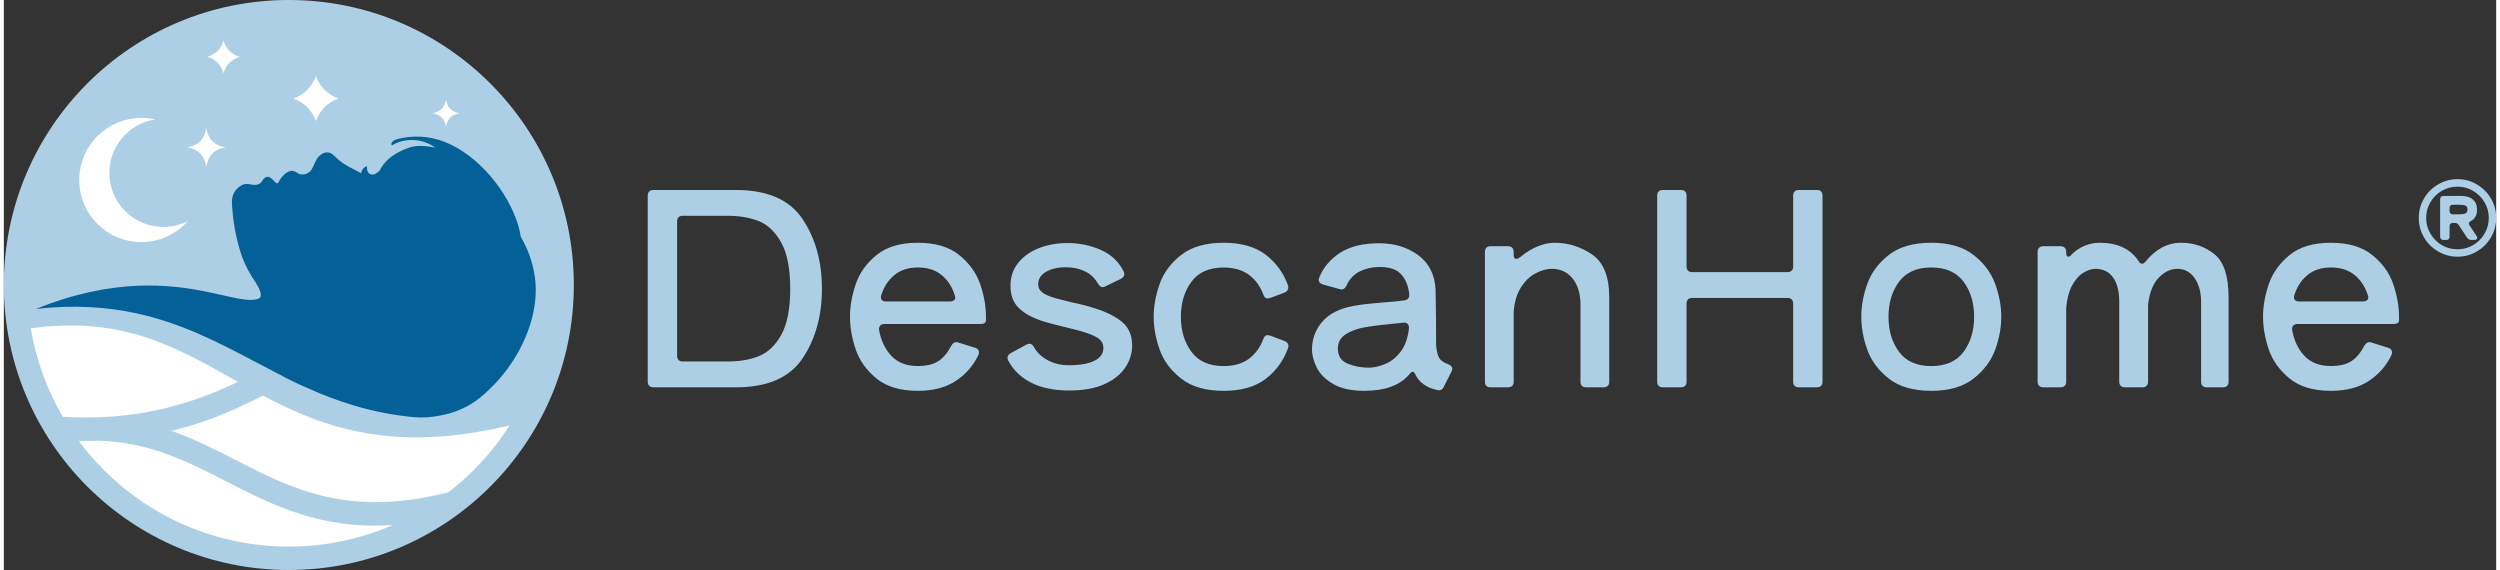 <?xml version="1.0" encoding="UTF-8"?>
<!DOCTYPE svg PUBLIC "-//W3C//DTD SVG 1.0//EN" "http://www.w3.org/TR/2001/REC-SVG-20010904/DTD/svg10.dtd">
<!-- Creator: CorelDRAW -->
<svg xmlns="http://www.w3.org/2000/svg" xml:space="preserve" width="500px" height="114px" version="1.0" style="shape-rendering:geometricPrecision; text-rendering:geometricPrecision; image-rendering:optimizeQuality; fill-rule:evenodd; clip-rule:evenodd"
viewBox="0 0 541.67 123.88"
 xmlns:xlink="http://www.w3.org/1999/xlink"
 xmlns:xodm="http://www.corel.com/coreldraw/odm/2003">
 <rect x="0" y="0" width="541.67" height="123.88" fill="#333333" stroke="none"/>
 <defs>
  <style type="text/css">
   <![CDATA[
    .fil2 {fill:white}
    .fil3 {fill:#046198;fill-rule:nonzero}
    .fil0 {fill:#ADCFE6;fill-rule:nonzero}
    .fil1 {fill:white;fill-rule:nonzero}
   ]]>
  </style>
 </defs>
 <g id="Capa_x0020_1">
  <g id="_105553215596512">
   <path class="fil0" d="M18.14 18.14c11.21,-11.21 26.69,-18.14 43.8,-18.14 17.1,0 32.59,6.93 43.79,18.14 11.21,11.21 18.15,26.69 18.15,43.8 0,17.1 -6.94,32.59 -18.15,43.8 -11.2,11.2 -26.69,18.14 -43.79,18.14 -17.11,0 -32.59,-6.94 -43.8,-18.14 -11.21,-11.21 -18.14,-26.7 -18.14,-43.8 0,-17.11 6.93,-32.59 18.14,-43.8z"/>
   <path class="fil1" d="M12.82 90.59c15.72,0.94 27.62,-2.61 38.05,-7.6l-1.38 -0.77c-12.24,-6.89 -24.22,-13.63 -43.63,-10.85 1.16,6.9 3.56,13.39 6.96,19.22l0 0z"/>
   <path class="fil1" d="M84.55 114.11c-15.61,1.05 -26.01,-4.27 -36.29,-9.53 -8.36,-4.28 -16.65,-8.52 -27.69,-8.8 -1.4,0.05 -2.83,0.06 -4.3,0.03 1.67,2.24 3.5,4.36 5.47,6.33 10.28,10.29 24.5,16.65 40.2,16.65 8.03,0 15.68,-1.67 22.61,-4.68l0 0z"/>
   <path class="fil1" d="M36.45 93.65c5,1.75 9.55,4.08 14.11,6.42 12.11,6.19 24.38,12.48 46.09,6.9 1.93,-1.5 3.76,-3.11 5.49,-4.83 2.93,-2.93 5.54,-6.18 7.77,-9.68 -25.22,6.04 -40.28,0.56 -53.6,-6.49 -6.04,3.13 -12.5,5.89 -19.86,7.68z"/>
   <path class="fil2" d="M44.01 27.82c0.38,2.44 1.8,3.82 4.2,4.2 -2.44,0.38 -3.82,1.8 -4.2,4.2 -0.38,-2.44 -1.79,-3.82 -4.2,-4.2 2.44,-0.38 3.82,-1.8 4.2,-4.2z"/>
   <path class="fil2" d="M67.83 16.54c0.85,2.32 2.45,3.97 4.87,4.88 -2.32,0.85 -3.97,2.45 -4.87,4.87 -0.85,-2.32 -2.46,-3.97 -4.88,-4.87 2.32,-0.85 3.97,-2.46 4.88,-4.88z"/>
   <path class="fil2" d="M47.75 8.78c0.57,1.93 1.78,3.1 3.58,3.58 -1.93,0.56 -3.1,1.78 -3.58,3.57 -0.56,-1.93 -1.78,-3.1 -3.57,-3.57 1.93,-0.57 3.1,-1.78 3.57,-3.58z"/>
   <path class="fil2" d="M96.1 21.66c0.26,1.71 1.25,2.68 2.94,2.94 -1.71,0.27 -2.68,1.26 -2.94,2.95 -0.27,-1.71 -1.26,-2.68 -2.95,-2.95 1.71,-0.26 2.68,-1.26 2.95,-2.94z"/>
   <path class="fil2" d="M29.88 25.63c1.03,-0.01 2.03,0.11 2.99,0.33 -5.63,0.87 -9.94,5.74 -9.94,11.61 0,6.49 5.26,11.75 11.75,11.75 1.91,0 3.71,-0.46 5.3,-1.26 -2.47,2.79 -6.08,4.55 -10.1,4.55 -7.45,0 -13.49,-6.04 -13.49,-13.49 0,-7.45 6.04,-13.49 13.49,-13.49l0 0z"/>
   <path class="fil3" d="M28.4 68.01c10.08,2.11 18.28,6.43 26.59,10.81 1.54,0.81 3.08,1.62 4.64,2.42 1.8,0.99 3.72,1.95 5.75,2.83l0.01 -0.01c6.85,3.15 14.54,5.74 23.69,6.6 1.95,0.18 3.93,0.04 5.85,-0.37l0.72 -0.15c2.91,-0.63 5.63,-1.89 7.87,-3.73 0.02,-0.02 0.03,-0.03 0.05,-0.04 4.44,-3.67 7.91,-8.36 10,-13.55 1.28,-3.17 2.05,-6.53 2.04,-9.91 -0.02,-3.83 -1.17,-7.91 -3.26,-11.45 -0.12,-0.82 -0.31,-1.63 -0.54,-2.41 -2.13,-7.24 -8.55,-15.33 -16.12,-18.26 -3.25,-1.26 -6.96,-1.45 -10.33,-0.52 -0.66,0.19 -1.46,0.83 -1.01,1.33 2.79,-1.73 6.77,-1.53 9.35,0.47 -1.44,-0.27 -2.91,-0.48 -4.35,-0.28 -1.69,0.24 -3.79,1.3 -5.16,2.29 -0.9,0.65 -1.67,1.54 -2.24,2.47 -0.08,0.13 -0.15,0.3 -0.22,0.48 -0.33,0.25 -0.58,0.57 -1.15,0.82 -0.52,0.23 -1.18,0.03 -1.44,-0.44 -0.22,-0.4 -0.22,-0.86 -0.21,-1.31 -0.69,0.24 -1.21,0.87 -1.26,1.56 -1.82,-1.03 -3.74,-1.78 -5.26,-3.24 -0.58,-0.55 -1.17,-1.22 -2,-1.3 -0.66,-0.07 -1.3,0.27 -1.79,0.71 -0.87,0.78 -1.09,1.98 -1.69,2.95 -0.47,0.76 -1.27,1.19 -2.2,1.14 -0.93,-0.06 -1.43,-0.95 -2.37,-0.78 -1.1,0.2 -2.21,1.51 -2.64,2.42 -0.05,0.1 -0.11,0.22 -0.22,0.26 -0.17,0.07 -0.34,-0.06 -0.46,-0.17 -0.6,-0.54 -1.29,-1.67 -2.3,-1.03 -0.4,0.26 -0.54,0.75 -0.88,1.08 -0.35,0.36 -0.9,0.5 -1.42,0.48 -1.06,-0.03 -1.68,-0.55 -2.91,0.17 -1.3,0.76 -2.01,2.16 -1.96,3.59 0.15,3.63 0.8,7.71 2.07,11.46 0.73,2.13 1.8,4.15 3.11,6.02 0.9,1.45 1.62,3.06 0.63,3.47 -2.11,0.86 -5.75,-0.35 -11.08,-1.44 -8.21,-1.69 -20.45,-3.11 -37.33,3.69 0,0 0,0 0,0 8.19,-0.91 15.17,-0.45 21.43,0.87l0 0z"/>
  </g>
 </g>
 <g id="Capa_x0020_1_0">
  <path class="fil0" d="M146.64 78.24c0.23,0.22 0.52,0.32 0.92,0.32l9.77 0c2.53,0 4.78,-0.37 6.73,-1.14 1.94,-0.76 3.58,-2.3 4.89,-4.62 1.3,-2.32 1.96,-5.67 1.96,-10.03 0,-4.37 -0.66,-7.73 -1.96,-10.07 -1.31,-2.34 -2.95,-3.89 -4.89,-4.66 -1.95,-0.76 -4.2,-1.14 -6.73,-1.14l-9.77 0c-0.4,0 -0.69,0.11 -0.92,0.32 -0.21,0.23 -0.31,0.52 -0.31,0.91l0 29.2c0,0.4 0.1,0.7 0.31,0.91l0 0zm26.95 -30.63c2.82,4.21 4.21,9.26 4.21,15.16 0,5.88 -1.4,10.92 -4.21,15.12 -2.81,4.19 -7.64,6.29 -14.5,6.29l-17.91 0c-0.4,0 -0.69,-0.11 -0.9,-0.32 -0.23,-0.21 -0.34,-0.52 -0.34,-0.9l0 -40.44c0,-0.4 0.11,-0.7 0.34,-0.91 0.21,-0.22 0.5,-0.32 0.9,-0.32l17.91 0c6.86,0 11.69,2.11 14.5,6.32l0 0zm19.96 12.17c-1.33,1.09 -2.28,2.55 -2.86,4.39 -0.04,0.11 -0.07,0.24 -0.07,0.41 0,0.61 0.38,0.94 1.12,0.94l13.87 0c0.42,0 0.74,-0.11 0.97,-0.33 0.21,-0.22 0.26,-0.5 0.13,-0.85 -0.54,-1.87 -1.48,-3.37 -2.83,-4.51 -1.34,-1.13 -3.09,-1.7 -5.24,-1.7 -2.07,0 -3.77,0.56 -5.09,1.65l0 0 0 0zm18.67 10.64l-20.84 0c-0.42,0 -0.73,0.13 -0.93,0.36 -0.2,0.24 -0.27,0.55 -0.24,0.93 0.44,2.34 1.34,4.24 2.73,5.68 1.37,1.44 3.28,2.16 5.7,2.16 1.83,0 3.29,-0.33 4.39,-1.02 1.09,-0.68 2.05,-1.8 2.87,-3.36 0.3,-0.55 0.68,-0.82 1.11,-0.82 0.11,0 0.3,0.04 0.53,0.12l3.51 1.1c0.58,0.17 0.88,0.5 0.88,1.01 0,0.27 -0.04,0.46 -0.13,0.58 -1.09,2.3 -2.71,4.17 -4.88,5.61 -2.16,1.45 -4.93,2.17 -8.28,2.17 -3.78,0 -6.76,-0.88 -8.96,-2.66 -2.18,-1.78 -3.69,-3.88 -4.53,-6.32 -0.83,-2.44 -1.25,-4.81 -1.25,-7.11 0,-2.3 0.42,-4.67 1.25,-7.11 0.84,-2.44 2.35,-4.55 4.53,-6.32 2.2,-1.78 5.18,-2.66 8.96,-2.66 3.79,0 6.78,0.88 8.99,2.66 2.19,1.77 3.71,3.88 4.56,6.32 0.84,2.44 1.26,4.81 1.26,7.11l0 0.76c0,0.55 -0.41,0.81 -1.23,0.81l0 0zm11.09 12.77c-2.24,-1.14 -3.91,-2.74 -5,-4.8 -0.13,-0.24 -0.18,-0.45 -0.18,-0.65 0,-0.38 0.24,-0.72 0.7,-0.99l3.45 -1.87c0.24,-0.12 0.45,-0.17 0.65,-0.17 0.34,0 0.66,0.22 0.94,0.69 0.58,1.14 1.56,2.08 2.92,2.84 1.36,0.76 2.95,1.14 4.74,1.14 2.34,0 4.17,-0.33 5.47,-0.96 1.31,-0.64 1.97,-1.57 1.97,-2.79 0,-0.92 -0.41,-1.67 -1.24,-2.19 -0.82,-0.53 -1.98,-1 -3.51,-1.43 -0.82,-0.24 -2.04,-0.55 -3.69,-0.95 -2.11,-0.5 -3.7,-0.92 -4.79,-1.27 -2.27,-0.74 -3.99,-1.7 -5.18,-2.88 -1.19,-1.16 -1.78,-2.78 -1.78,-4.85 0,-1.91 0.57,-3.57 1.72,-4.98 1.15,-1.4 2.66,-2.46 4.53,-3.18 1.87,-0.72 3.9,-1.08 6.09,-1.08 2.62,0 5.05,0.5 7.29,1.49 2.24,0.99 3.89,2.54 4.94,4.65 0.11,0.23 0.17,0.45 0.17,0.65 0,0.38 -0.25,0.72 -0.75,0.99l-3.35 1.63c-0.23,0.13 -0.42,0.18 -0.58,0.18 -0.38,0 -0.74,-0.25 -1.05,-0.76 -0.66,-1.21 -1.61,-2.1 -2.84,-2.69 -1.23,-0.59 -2.62,-0.88 -4.19,-0.88 -1.63,0 -3.04,0.33 -4.21,0.97 -1.17,0.64 -1.75,1.56 -1.75,2.77 0,0.67 0.28,1.23 0.85,1.7 0.56,0.47 1.61,0.92 3.13,1.35l3.21 0.82c1.92,0.38 3.59,0.82 5.04,1.29 2.62,0.81 4.63,1.83 6.06,3.04 1.42,1.2 2.13,2.9 2.13,5.08 0,1.65 -0.47,3.21 -1.44,4.7 -0.95,1.47 -2.45,2.7 -4.49,3.65 -2.06,0.95 -4.62,1.42 -7.71,1.42 -3.27,0 -6.03,-0.55 -8.27,-1.68l0 0zm51.35 -10.37c0.07,0 0.27,0.04 0.58,0.13l3.1 1.16c0.74,0.32 1,0.82 0.77,1.53 -0.98,2.73 -2.6,4.96 -4.86,6.7 -2.26,1.73 -5.31,2.6 -9.14,2.6 -3.89,0 -6.97,-0.88 -9.24,-2.67 -2.26,-1.77 -3.83,-3.87 -4.68,-6.31 -0.85,-2.44 -1.29,-4.81 -1.29,-7.11 0,-2.3 0.44,-4.67 1.29,-7.11 0.85,-2.44 2.42,-4.55 4.68,-6.32 2.27,-1.78 5.35,-2.66 9.24,-2.66 3.83,0 6.88,0.87 9.14,2.6 2.26,1.74 3.88,3.98 4.86,6.7 0.03,0.11 0.05,0.27 0.05,0.47 0,0.46 -0.28,0.82 -0.82,1.06l-3.1 1.16c-0.31,0.09 -0.5,0.12 -0.58,0.12 -0.43,0 -0.74,-0.29 -0.94,-0.88 -0.67,-1.79 -1.71,-3.22 -3.13,-4.27 -1.43,-1.05 -3.25,-1.58 -5.48,-1.58 -3.16,0 -5.5,1.04 -7.01,3.1 -1.52,2.07 -2.29,4.6 -2.29,7.61 0,3.01 0.77,5.54 2.29,7.6 1.51,2.07 3.85,3.11 7.01,3.11 2.23,0 4.05,-0.53 5.48,-1.58 1.42,-1.06 2.46,-2.48 3.13,-4.28 0.2,-0.58 0.51,-0.87 0.94,-0.87l0 0 0 -0.01zm25.48 6.32c1.27,-0.49 2.4,-1.39 3.39,-2.65 1,-1.28 1.61,-2.98 1.85,-5.13l0 -0.11c0,-0.4 -0.11,-0.69 -0.35,-0.91 -0.24,-0.22 -0.54,-0.28 -0.94,-0.2l-2.28 0.23c-2.54,0.24 -4.6,0.5 -6.18,0.79 -1.57,0.29 -2.92,0.8 -4.04,1.52 -1.1,0.73 -1.66,1.74 -1.66,3.07 0,1.61 0.71,2.7 2.11,3.28 1.4,0.58 2.94,0.88 4.62,0.88 1.05,0 2.21,-0.26 3.48,-0.77l0 0 0 0zm11.74 -1.49c0.31,0.65 0.97,1.14 1.98,1.49 0.62,0.24 0.94,0.57 0.94,1 0,0.17 -0.06,0.35 -0.17,0.59l-1.65 3.28c-0.31,0.69 -0.82,0.95 -1.51,0.75 -2.27,-0.5 -3.83,-1.62 -4.68,-3.33 -0.2,-0.43 -0.4,-0.64 -0.6,-0.64 -0.19,0 -0.4,0.16 -0.64,0.47 -2.02,2.45 -5.33,3.68 -9.88,3.68 -2.78,0 -5.01,-0.49 -6.7,-1.46 -1.7,-0.98 -2.9,-2.16 -3.61,-3.55 -0.69,-1.37 -1.05,-2.71 -1.05,-4 0,-2.1 0.65,-4 1.96,-5.68 1.31,-1.67 3.26,-2.85 5.88,-3.51 1.79,-0.43 4.3,-0.75 7.49,-0.99 2.18,-0.16 3.77,-0.32 4.75,-0.47 0.78,-0.12 1.12,-0.59 1.05,-1.41 -0.2,-1.75 -0.77,-3.17 -1.74,-4.24 -0.95,-1.07 -2.53,-1.61 -4.76,-1.61 -1.44,0 -2.82,0.3 -4.13,0.91 -1.3,0.6 -2.3,1.64 -3.01,3.13 -0.34,0.74 -0.85,0.99 -1.52,0.76l-3.57 -0.99c-0.62,-0.2 -0.94,-0.52 -0.94,-1 0,-0.12 0.04,-0.29 0.12,-0.53 0.93,-2.26 2.48,-4.06 4.62,-5.41 2.15,-1.35 4.93,-2.02 8.38,-2.02 3.34,0 6.2,0.87 8.53,2.6 2.35,1.75 3.59,4.25 3.75,7.52 0.04,1.57 0.07,3.65 0.09,6.27 0.02,2.61 0.02,4.51 0.02,5.67 0.09,1.18 0.28,2.08 0.6,2.72zm33.29 -22.35c2.49,1.7 3.74,4.8 3.74,9.34l0 18.32c0,0.38 -0.1,0.69 -0.32,0.9 -0.21,0.21 -0.51,0.32 -0.9,0.32l-3.81 0c-0.38,0 -0.69,-0.11 -0.9,-0.32 -0.22,-0.21 -0.32,-0.52 -0.32,-0.9l0 -17.33c-0.13,-2.22 -0.73,-3.98 -1.85,-5.27 -1.11,-1.28 -2.55,-1.93 -4.3,-1.93 -1.25,0 -2.49,0.35 -3.71,1.03 -1.24,0.68 -2.28,1.71 -3.14,3.1 -0.85,1.38 -1.36,3.11 -1.52,5.17l0 15.23c0,0.38 -0.11,0.69 -0.32,0.9 -0.21,0.21 -0.52,0.32 -0.91,0.32l-3.8 0c-0.39,0 -0.69,-0.11 -0.91,-0.32 -0.21,-0.21 -0.31,-0.52 -0.31,-0.9l0 -28.22c0,-0.38 0.1,-0.69 0.31,-0.9 0.22,-0.21 0.52,-0.33 0.91,-0.33l3.8 0c0.39,0 0.7,0.12 0.91,0.33 0.21,0.21 0.32,0.52 0.32,0.9l0 0.71c0,0.27 0.05,0.48 0.15,0.62 0.1,0.13 0.22,0.19 0.38,0.19 0.31,0 0.72,-0.21 1.23,-0.64 1.09,-0.89 2.27,-1.6 3.54,-2.11 1.27,-0.5 2.47,-0.75 3.59,-0.75 2.93,0 5.64,0.84 8.14,2.54l0 0zm43.39 3.52c0.22,-0.23 0.32,-0.52 0.32,-0.92l0 -15.38c0,-0.4 0.11,-0.7 0.32,-0.91 0.23,-0.22 0.52,-0.32 0.92,-0.32l3.91 0c0.39,0 0.7,0.1 0.91,0.32 0.21,0.21 0.32,0.51 0.32,0.91l0 40.44c0,0.38 -0.11,0.69 -0.32,0.9 -0.21,0.21 -0.52,0.32 -0.91,0.32l-3.91 0c-0.4,0 -0.69,-0.11 -0.92,-0.32 -0.21,-0.21 -0.32,-0.52 -0.32,-0.9l0 -16.97c0,-0.4 -0.1,-0.7 -0.32,-0.92 -0.21,-0.21 -0.51,-0.32 -0.91,-0.32l-20.72 0c-0.38,0 -0.69,0.11 -0.9,0.32 -0.21,0.22 -0.32,0.52 -0.32,0.92l0 16.97c0,0.38 -0.1,0.69 -0.32,0.9 -0.22,0.21 -0.53,0.32 -0.91,0.32l-3.93 0c-0.38,0 -0.68,-0.11 -0.9,-0.32 -0.21,-0.21 -0.32,-0.52 -0.32,-0.9l0 -40.44c0,-0.4 0.11,-0.7 0.32,-0.91 0.22,-0.22 0.52,-0.32 0.9,-0.32l3.93 0c0.38,0 0.69,0.1 0.91,0.32 0.22,0.21 0.32,0.51 0.32,0.91l0 15.38c0,0.4 0.11,0.69 0.32,0.92 0.21,0.21 0.52,0.32 0.9,0.32l20.72 0c0.4,0 0.7,-0.11 0.91,-0.32zm37.37 17.63c1.52,-2.07 2.28,-4.59 2.28,-7.6 0,-3.01 -0.76,-5.54 -2.28,-7.61 -1.53,-2.06 -3.87,-3.11 -7.03,-3.11 -3.16,0 -5.5,1.05 -7.02,3.11 -1.52,2.07 -2.28,4.6 -2.28,7.61 0,3.01 0.76,5.53 2.28,7.6 1.52,2.07 3.86,3.11 7.02,3.11 3.16,0 5.5,-1.04 7.03,-3.11zm-16.27 5.82c-2.26,-1.77 -3.82,-3.87 -4.68,-6.31 -0.87,-2.44 -1.29,-4.81 -1.29,-7.11 0,-2.3 0.42,-4.67 1.29,-7.11 0.86,-2.44 2.42,-4.55 4.68,-6.32 2.26,-1.78 5.34,-2.66 9.24,-2.66 3.87,0 6.93,0.88 9.19,2.66 2.27,1.77 3.83,3.88 4.71,6.32 0.88,2.44 1.31,4.81 1.31,7.11 0,2.3 -0.43,4.67 -1.31,7.11 -0.88,2.44 -2.44,4.54 -4.71,6.31 -2.26,1.79 -5.32,2.67 -9.19,2.67 -3.9,0 -6.98,-0.88 -9.24,-2.67zm70.78 -27.03c2.05,1.66 3.07,4.79 3.07,9.4l0 18.32c0,0.38 -0.11,0.69 -0.32,0.9 -0.22,0.21 -0.53,0.32 -0.91,0.32l-3.52 0c-0.38,0 -0.68,-0.11 -0.9,-0.32 -0.21,-0.21 -0.32,-0.52 -0.32,-0.9l0 -17.33c0,-2.11 -0.47,-3.83 -1.4,-5.18 -0.94,-1.35 -2.21,-2.02 -3.8,-2.02 -1.42,0 -2.74,0.63 -3.99,1.91 -1.24,1.26 -2.02,3.22 -2.34,5.87l0 16.75c0,0.38 -0.1,0.69 -0.33,0.9 -0.21,0.21 -0.5,0.32 -0.9,0.32l-3.8 0c-0.39,0 -0.7,-0.11 -0.91,-0.32 -0.22,-0.21 -0.32,-0.52 -0.32,-0.9l0 -17.33c0,-2.31 -0.44,-4.08 -1.35,-5.33 -0.89,-1.25 -2.17,-1.87 -3.8,-1.87 -0.89,0 -1.81,0.3 -2.75,0.91 -0.94,0.6 -1.73,1.54 -2.4,2.81 -0.66,1.26 -1.07,2.86 -1.23,4.77l0 16.04c0,0.38 -0.11,0.69 -0.32,0.9 -0.21,0.21 -0.52,0.32 -0.91,0.32l-3.74 0c-0.39,0 -0.69,-0.11 -0.91,-0.32 -0.21,-0.21 -0.33,-0.52 -0.33,-0.9l0 -28.22c0,-0.38 0.12,-0.69 0.33,-0.9 0.22,-0.21 0.52,-0.33 0.91,-0.33l3.74 0c0.39,0 0.7,0.12 0.91,0.33 0.21,0.21 0.32,0.52 0.32,0.9l0 0.12c0,0.62 0.14,0.93 0.41,0.93 0.27,0 0.54,-0.17 0.82,-0.52 0.86,-0.85 1.83,-1.5 2.89,-1.9 1.08,-0.41 2.1,-0.61 3.08,-0.61 3.9,0 6.73,1.3 8.48,3.91 0.23,0.44 0.51,0.65 0.82,0.65 0.23,0 0.47,-0.14 0.7,-0.41 2.23,-2.76 4.81,-4.15 7.73,-4.15 2.81,0 5.24,0.83 7.28,2.48l0 0 0.01 0zm20.22 4.54c-1.34,1.09 -2.29,2.55 -2.87,4.39 -0.04,0.11 -0.06,0.24 -0.06,0.41 0,0.61 0.37,0.94 1.11,0.94l13.87 0c0.42,0 0.75,-0.11 0.97,-0.33 0.21,-0.22 0.26,-0.5 0.15,-0.85 -0.56,-1.87 -1.5,-3.37 -2.85,-4.51 -1.34,-1.13 -3.09,-1.7 -5.24,-1.7 -2.07,0 -3.77,0.56 -5.08,1.65l0 0zm18.67 10.64l-20.84 0c-0.43,0 -0.74,0.13 -0.94,0.36 -0.2,0.24 -0.27,0.55 -0.23,0.93 0.43,2.34 1.34,4.24 2.72,5.68 1.39,1.44 3.28,2.16 5.7,2.16 1.83,0 3.31,-0.33 4.4,-1.02 1.09,-0.68 2.04,-1.8 2.86,-3.36 0.32,-0.55 0.68,-0.82 1.11,-0.82 0.13,0 0.3,0.04 0.54,0.12l3.5 1.1c0.58,0.17 0.88,0.5 0.88,1.01 0,0.27 -0.04,0.46 -0.12,0.58 -1.09,2.3 -2.72,4.17 -4.88,5.61 -2.17,1.45 -4.93,2.17 -8.29,2.17 -3.78,0 -6.76,-0.88 -8.95,-2.66 -2.18,-1.78 -3.7,-3.88 -4.54,-6.32 -0.83,-2.44 -1.25,-4.81 -1.25,-7.11 0,-2.3 0.42,-4.67 1.25,-7.11 0.84,-2.44 2.36,-4.55 4.54,-6.32 2.19,-1.78 5.17,-2.66 8.95,-2.66 3.79,0 6.79,0.88 8.99,2.66 2.21,1.77 3.73,3.88 4.56,6.32 0.84,2.44 1.26,4.81 1.26,7.11l0 0.76c0,0.55 -0.41,0.81 -1.22,0.81l0 0 0 0zm12.93 -25.92c-0.24,0 -0.41,0.06 -0.54,0.18 -0.12,0.13 -0.18,0.3 -0.18,0.54l0 0.64c0,0.22 0.06,0.41 0.18,0.53 0.13,0.13 0.3,0.19 0.54,0.19l1.32 0c0.65,0 1.1,-0.06 1.4,-0.19 0.3,-0.12 0.45,-0.42 0.45,-0.88 0,-0.44 -0.15,-0.73 -0.45,-0.84 -0.3,-0.11 -0.75,-0.17 -1.4,-0.17l-1.32 0zm3.91 3.54c-0.28,0.14 -0.43,0.32 -0.43,0.55 0,0.13 0.03,0.27 0.13,0.38l1.54 2.32c0.09,0.11 0.14,0.24 0.14,0.4 0,0.3 -0.22,0.45 -0.62,0.45l-0.72 0c-0.36,0 -0.65,-0.16 -0.86,-0.48l-1.81 -2.73c-0.19,-0.32 -0.48,-0.48 -0.84,-0.48l-0.44 0c-0.24,0 -0.41,0.06 -0.54,0.2 -0.12,0.12 -0.18,0.29 -0.18,0.52l0 2.25c0,0.22 -0.06,0.41 -0.19,0.53 -0.12,0.13 -0.31,0.19 -0.53,0.19l-0.62 0c-0.22,0 -0.4,-0.06 -0.52,-0.19 -0.12,-0.12 -0.19,-0.31 -0.19,-0.53l0 -8.12c0,-0.23 0.07,-0.4 0.19,-0.52 0.12,-0.13 0.3,-0.19 0.52,-0.19l4.14 0c1,0.04 1.77,0.31 2.33,0.82 0.55,0.49 0.84,1.2 0.84,2.1 0,1.22 -0.45,2.06 -1.34,2.53l0 0 0 0zm0.5 5.23c1.04,-0.62 1.87,-1.45 2.47,-2.49 0.62,-1.05 0.92,-2.19 0.92,-3.42 0,-1.23 -0.3,-2.35 -0.92,-3.39 -0.6,-1.03 -1.43,-1.86 -2.47,-2.48 -1.03,-0.61 -2.17,-0.92 -3.4,-0.92 -1.25,0 -2.39,0.3 -3.43,0.91 -1.03,0.6 -1.86,1.42 -2.46,2.47 -0.62,1.04 -0.93,2.18 -0.93,3.41 0,1.23 0.31,2.37 0.93,3.42 0.6,1.04 1.43,1.87 2.46,2.49 1.04,0.6 2.18,0.91 3.43,0.91 1.23,0 2.37,-0.31 3.4,-0.91zm0.81 -13.19c1.29,0.76 2.31,1.78 3.06,3.07 0.76,1.29 1.13,2.69 1.13,4.21 0,1.52 -0.37,2.93 -1.13,4.21 -0.75,1.29 -1.77,2.32 -3.06,3.07 -1.27,0.77 -2.68,1.15 -4.21,1.15 -1.52,0 -2.93,-0.38 -4.22,-1.15 -1.3,-0.75 -2.33,-1.78 -3.07,-3.07 -0.76,-1.28 -1.13,-2.69 -1.13,-4.21 0,-1.52 0.37,-2.92 1.13,-4.21 0.74,-1.29 1.77,-2.31 3.07,-3.07 1.29,-0.76 2.7,-1.14 4.22,-1.14 1.53,0 2.94,0.38 4.21,1.14z"/>
 </g>
</svg>
